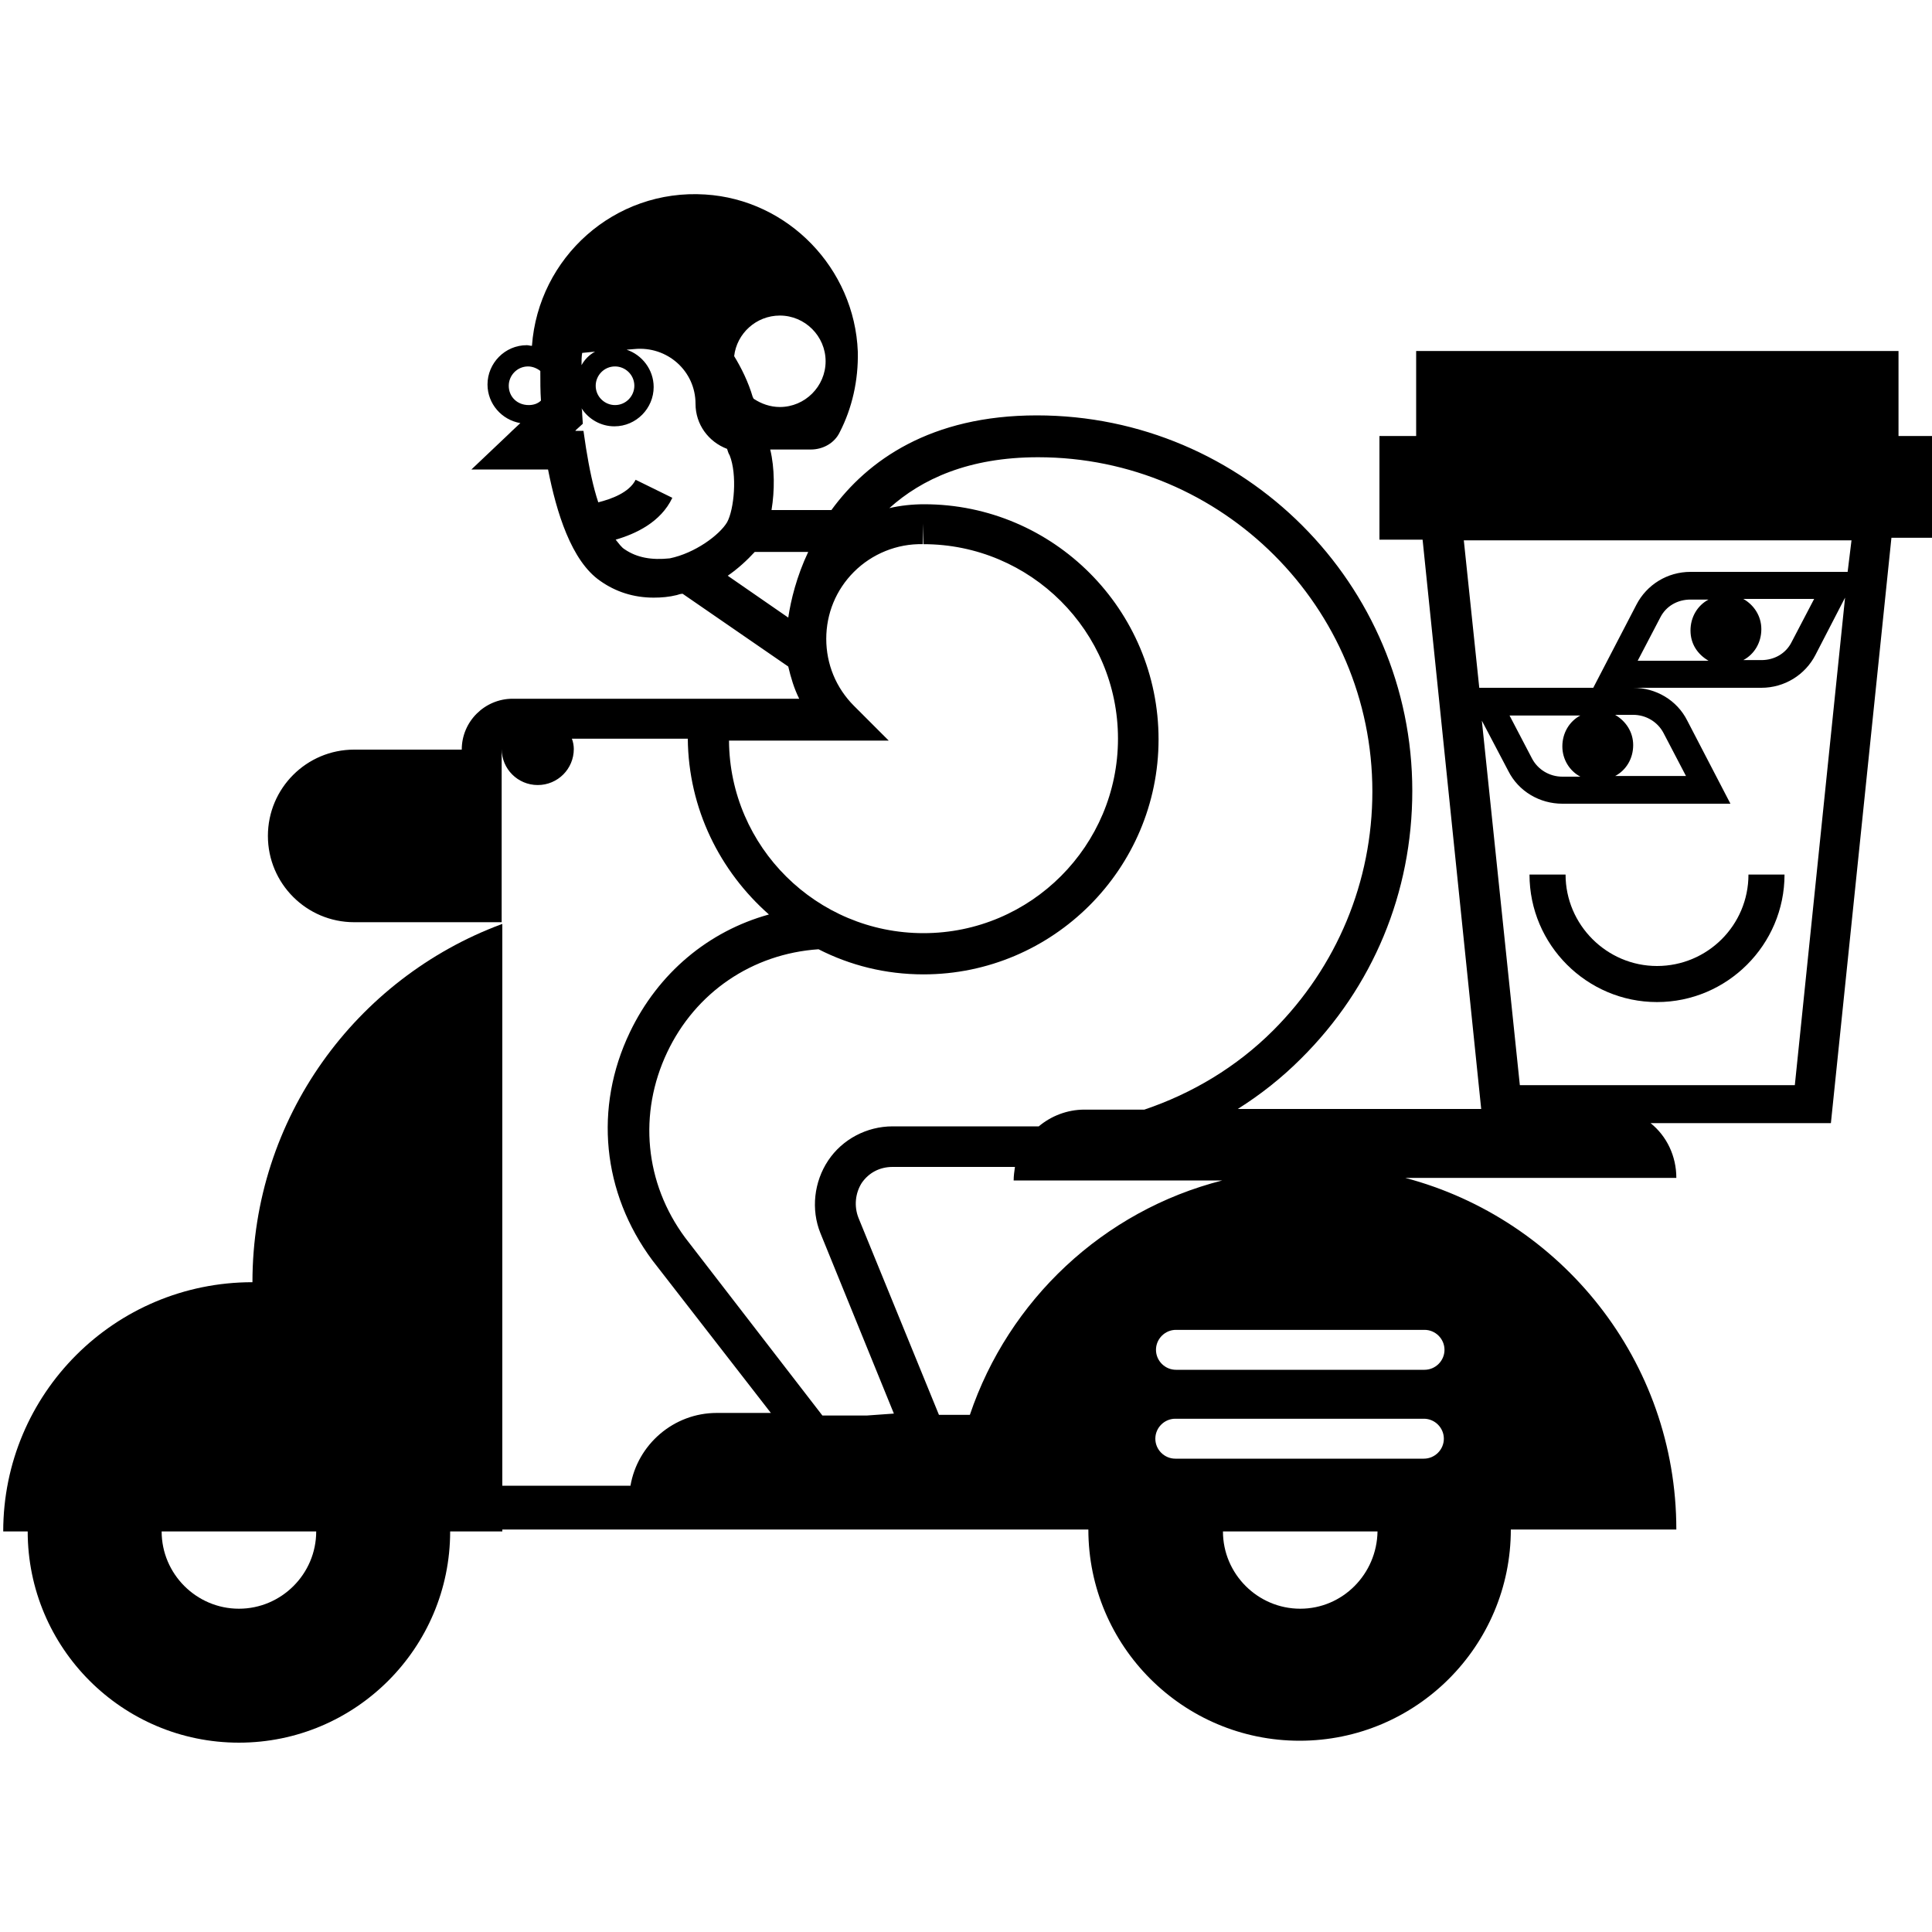 <svg xmlns="http://www.w3.org/2000/svg" xmlns:xlink="http://www.w3.org/1999/xlink" id="Layer_1" x="0px" y="0px" viewBox="0 0 300 300" xml:space="preserve">
<g>
	<path d="M77.9,143.5c-22.6,8.4-38.7,30.1-38.7,55.6c-21.4,0-38.7,17.3-38.7,38.7h3.8c0,18.1,14.7,32.8,32.8,32.8   c18.1,0,32.8-14.7,32.8-32.8h8.1h0c0,0,0,0,0,0V143.5z M37.1,249.8c-6.6,0-12-5.4-12-12h14.1h9.9C49.1,244.4,43.7,249.8,37.1,249.8   z"></path>
	<path d="M294.8,67.7V54.5h-74.9v13.2h-5.7v16.1h6.7l9.1,88.4h-37.8c3.5-2.2,6.8-4.8,9.8-7.8c11.2-11.1,17.3-25.8,17.3-41.6   c0-32.1-26.1-58.3-58.3-58.3c-16.5,0-26.3,7-31.9,14.7h-9.3c0.5-3,0.5-6.5-0.2-9.4h6.3c1.9,0,3.7-1,4.5-2.7c1.9-3.7,2.9-8,2.8-12.5   c-0.5-12.9-10.8-23.6-23.7-24.4c-14.1-0.9-25.9,9.8-26.9,23.5c-0.3,0-0.5-0.1-0.8-0.1c-3.4,0-6.1,2.8-6.1,6.1c0,3,2.2,5.5,5.1,6   c-1.1,1-1.8,1.7-1.8,1.7l-5.8,5.5h11.9c1.3,6.6,3.6,14.2,8.1,17.3c2.4,1.7,5.2,2.6,8.3,2.6c1.2,0,2.4-0.1,3.6-0.4   c0.3-0.1,0.6-0.2,0.9-0.2l16.4,11.3c0.4,1.7,0.9,3.4,1.7,5H110h-3.2H79.6c-4.3,0-7.9,3.5-7.9,7.9H55c-7.4,0-13.4,6-13.4,13.4v0   c0,7.4,6,13.4,13.4,13.4h22.9v-26.9c0,3.1,2.5,5.6,5.6,5.6s5.6-2.5,5.6-5.6c0-0.5-0.1-1.1-0.3-1.6h18c0.1,10.9,5,20.6,12.6,27.3   c-9.4,2.6-17.2,9.1-21.6,18.3c-5.6,11.7-4.3,24.9,3.5,35.4l18.4,23.7h-8.4c-6.7,0-12.3,4.9-13.4,11.3H77.9v6.8h69.6h21.5   c0,18.1,14.7,32.8,32.8,32.8c18.1,0,32.8-14.7,32.8-32.8h25.7c0-26.2-17.9-48.2-42.1-54.6h42.1v0c0-3.4-1.5-6.5-4-8.5h28l9.4-90.9   h6.7V67.7H294.8z M95.5,56.9c1.6,0,3,1.3,3,3c0,1.6-1.3,3-3,3c-1.6,0-3-1.3-3-3C92.5,58.3,93.8,56.9,95.5,56.9z M90.4,54.8l2-0.2   c-0.9,0.5-1.6,1.2-2.1,2.1C90.3,56,90.3,55.4,90.4,54.8z M121.1,49c3.9,0,7.1,3.2,7.1,7.1c0,3.9-3.2,7.1-7.1,7.1   c-1.5,0-2.9-0.5-4.1-1.3c0-0.1,0-0.1-0.1-0.2c-0.7-2.4-1.8-4.6-2.9-6.4C114.4,51.8,117.4,49,121.1,49z M79,59.9c0-1.6,1.3-3,3-3   c0.7,0,1.4,0.3,1.9,0.7c0,1.6,0,3.2,0.1,4.6c-0.5,0.5-1.2,0.7-1.9,0.7C80.3,62.9,79,61.6,79,59.9z M97,85.3   c-0.5-0.3-0.9-0.9-1.4-1.5c3.1-0.9,7-2.7,8.8-6.5l-5.7-2.8c-1,2-3.8,3-5.8,3.5c-0.8-2.4-1.4-5.3-1.9-8.4l-0.4-2.7h-1.3   c0,0,0.1,0,0.1-0.1l1.1-1l-0.1-1.5c0-0.3,0-0.6-0.1-0.9c1.1,1.7,3,2.8,5.1,2.8c3.4,0,6.1-2.8,6.1-6.1c0-2.7-1.8-5-4.2-5.8l1.2-0.1   c5.1-0.5,9.5,3.4,9.5,8.5c0,3.2,2,5.9,4.9,7c0.1,0.3,0.2,0.7,0.4,1v0c1.2,3,0.7,8.4-0.4,10.4c-1.2,2-5,4.8-8.9,5.6   C101.2,87,98.9,86.6,97,85.3z M117.2,85.7h8.3c-1.8,3.8-2.7,7.5-3.1,10.2l-9.4-6.5C114.6,88.3,116,87,117.2,85.7z M113.2,115H138   l-5.4-5.4c-2.8-2.8-4.3-6.5-4.3-10.4c0-3.9,1.5-7.6,4.3-10.4c2.8-2.8,6.7-4.4,10.7-4.3l0.1-3.2v3.2c16.6,0,30.2,13.5,30.2,30.2   c0,16.6-13.5,30.2-30.2,30.2C126.8,144.9,113.3,131.5,113.2,115z M106.4,192.2c-6.3-8.5-7.3-19.3-2.8-28.8   c4.4-9.3,13.2-15.3,23.5-16c4.9,2.5,10.4,3.9,16.3,3.9c20.1,0,36.5-16.4,36.5-36.5c0-20.1-16.3-36.5-36.4-36.5v0   c-1.8,0-3.7,0.2-5.4,0.6c5-4.5,12.3-7.9,23.1-7.9c28.6,0,51.9,23.3,51.9,51.9c0,14-5.5,27.2-15.4,37.1c-5.7,5.7-12.6,9.8-20,12.3   h-9.3c-2.7,0-5.2,1-7.1,2.6c0,0-0.1,0-0.1,0h-22.6c-4,0-7.8,2-10,5.3c-2.2,3.3-2.7,7.6-1.2,11.3l11.4,28l-4.2,0.3h-6.9L106.4,192.2   z M179.4,223.4L179.4,223.4c0-1.7,1.4-3.1,3.1-3.1h38.6c1.7,0,3.1,1.4,3.1,3.1v0c0,1.7-1.4,3.1-3.1,3.1h-38.6   C180.8,226.5,179.4,225.1,179.4,223.4z M201.9,249.8c-6.6,0-12-5.4-12-12h24C213.8,244.4,208.5,249.8,201.9,249.8z M224.3,209.6   c0,1.7-1.4,3.1-3.1,3.1h-38.6c-1.7,0-3.1-1.4-3.1-3.1c0-1.7,1.4-3.1,3.1-3.1h38.6C222.9,206.5,224.3,207.9,224.3,209.6z    M150.6,219.7h-4.8l-12.5-30.6c-0.7-1.8-0.5-3.8,0.5-5.4c1.1-1.6,2.8-2.5,4.8-2.5l19,0c-0.1,0.7-0.2,1.4-0.2,2.1v0h32.4   C171.3,188,156.6,201.9,150.6,219.7z M278.7,168.5H236l-5.9-56.6l4.1,7.8c1.6,3.2,4.9,5.1,8.4,5.1h26.1l-6.7-12.9   c-1.6-3.2-4.9-5.1-8.4-5.1h19.9c3.6,0,6.8-2,8.4-5.1l4.6-8.9L278.7,168.5z M245.4,120.6h-2.8c-2,0-3.8-1.1-4.7-2.8l-3.5-6.7h11   c-1.7,0.9-2.8,2.7-2.8,4.8C242.6,117.9,243.7,119.7,245.4,120.6z M250.8,111h2.8c2,0,3.8,1.1,4.7,2.8l3.5,6.7h-11   c1.7-0.9,2.8-2.7,2.8-4.8C253.6,113.7,252.5,112,250.8,111z M265.3,102.6h-11l3.5-6.7c0.9-1.8,2.7-2.8,4.7-2.8h2.8   c-1.7,0.9-2.8,2.7-2.8,4.8S263.6,101.6,265.3,102.6z M270.7,93h11l-3.5,6.7c-0.9,1.8-2.7,2.8-4.7,2.8h-2.8c1.7-0.9,2.8-2.7,2.8-4.8   S272.3,93.9,270.7,93z M286.9,88.8h-24.4c-3.6,0-6.8,2-8.4,5.1l-6.7,12.9h-17.7l-2.4-22.9h60.2L286.9,88.8z"></path>
	<path d="M257.3,150c-7.8,0-14.2-6.4-14.2-14.2h-5.6c0,10.9,8.9,19.8,19.8,19.8c10.9,0,19.8-8.9,19.8-19.8h-5.6   C271.5,143.7,265.1,150,257.3,150z"></path>
</g>
</svg>